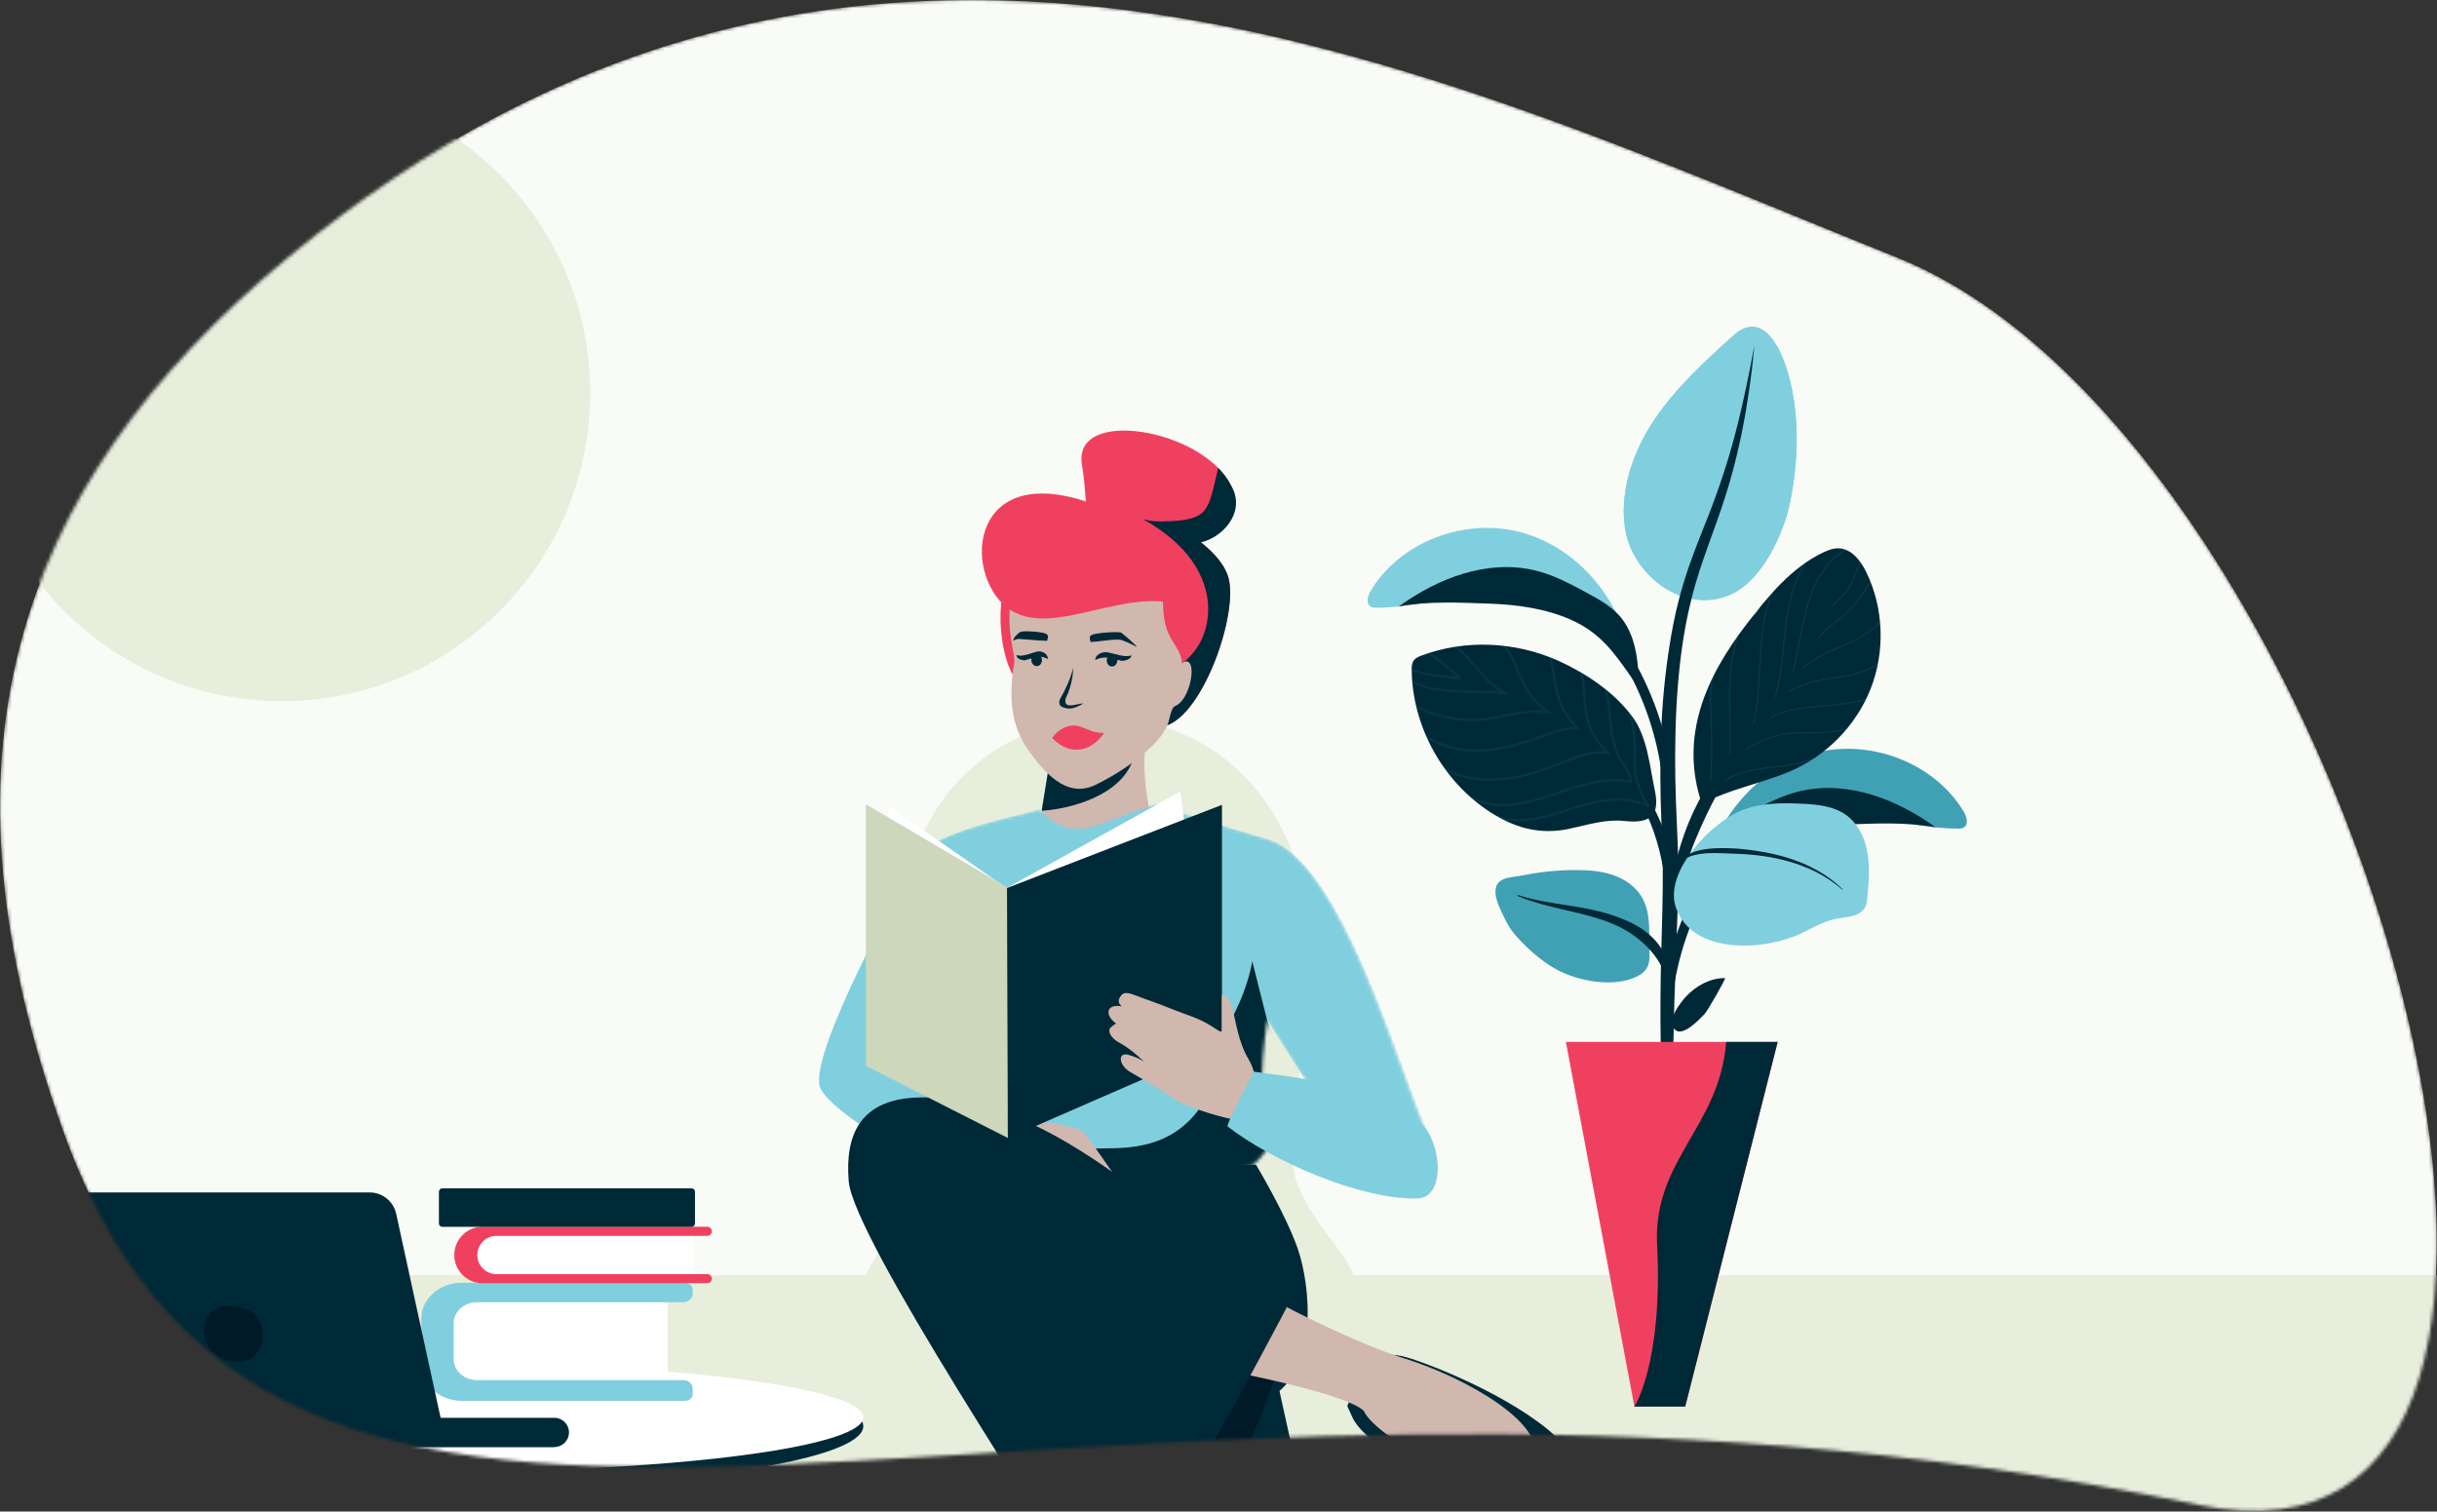 <svg width="732" height="454" viewBox="0 0 732 454" fill="none" xmlns="http://www.w3.org/2000/svg"><rect x="0" y="0" width="732" height="454" fill="#333333" stroke="none"/><g clip-path="url(#clip0)"><mask id="mask0" mask-type="alpha" maskUnits="userSpaceOnUse" x="0" y="0" width="732" height="454"><path d="M569.957 77.402C429.006 20.787 256.78 -64.007 86.438 77.402C0.796 148.498 -20.089 230.353 18.826 339.314C86.438 528.628 314.816 380.431 660.389 452.001C805.222 481.997 707.206 132.531 569.957 77.402Z" fill="#F9FBF6"/></mask><g mask="url(#mask0)"><path d="M569.957 77.402C429.006 20.787 256.78 -64.007 86.438 77.402C0.796 148.498 -20.089 230.353 18.826 339.314C86.438 528.628 314.816 380.431 660.389 452.001C805.222 481.997 707.206 132.531 569.957 77.402Z" fill="#F9FBF6"/><circle cx="84.686" cy="117.991" r="92.59" fill="#E7EEDC"/><rect x="47" y="383" width="722" height="154" fill="#E7EEDC"/><path d="M128.202 440.448V508.458L75.19 611.943C74.671 612.951 75.081 614.177 76.09 614.695C77.1 615.212 78.327 614.804 78.846 613.796L128.229 517.395V588.674C128.229 589.791 129.157 590.717 130.275 590.717C131.394 590.717 132.322 589.791 132.322 588.674V517.395L181.705 613.796C182.06 614.504 182.796 614.913 183.533 614.913C183.86 614.913 184.161 614.831 184.461 614.695C185.47 614.177 185.852 612.951 185.361 611.943L132.267 508.458V440.448H128.202Z" fill="#F04060"/><ellipse cx="129.655" cy="428.369" rx="129.655" ry="19.058" fill="#002937"/><ellipse cx="129.655" cy="425.715" rx="129.655" ry="16.404" fill="white"/><path d="M200.557 390.23V416.742L136.14 415.952L132.729 412.055L134.039 390.993C134.039 390.993 143.943 389.331 144.271 389.331C144.625 389.358 200.557 390.23 200.557 390.23Z" fill="white"/><path d="M205.796 420.747H138.732C132.021 420.747 126.564 415.925 126.564 409.985V396.034C126.564 390.094 132.021 385.271 138.732 385.271H205.687C206.996 385.271 208.06 386.198 208.06 387.37V388.541C208.06 389.958 206.751 391.13 205.141 391.13H143.316C139.415 391.13 136.277 393.936 136.277 397.369V408.295C136.277 411.729 139.442 414.535 143.316 414.535H205.277C206.805 414.535 208.06 415.625 208.06 416.987V418.758C208.06 419.848 207.051 420.747 205.796 420.747Z" fill="#80CFDF"/><path d="M208.442 369.799H142.007V384.022H208.442V369.799Z" fill="white"/><path d="M212.454 385.412H144.929C140.249 385.412 136.455 381.618 136.455 376.938V376.938C136.455 372.258 140.249 368.464 144.929 368.464H212.454C213.218 368.464 213.818 369.063 213.818 369.826C213.818 370.589 213.218 371.189 212.454 371.189H149.12C145.945 371.189 143.371 373.763 143.371 376.938V376.938C143.371 380.113 145.945 382.687 149.12 382.687H212.454C213.218 382.687 213.818 383.286 213.818 384.049C213.818 384.785 213.218 385.412 212.454 385.412Z" fill="#F04060"/><path d="M207.754 356.93H132.841C132.289 356.93 131.841 357.377 131.841 357.93V367.482C131.841 368.035 132.289 368.482 132.841 368.482H207.754C208.306 368.482 208.754 368.035 208.754 367.482V357.93C208.754 357.377 208.306 356.93 207.754 356.93Z" fill="#002937"/><path d="M63.788 425.842H166.521C168.944 425.842 170.908 427.807 170.908 430.232C170.908 432.656 168.944 434.622 166.521 434.622H63.788V425.842Z" fill="#002937"/><path d="M22.531 358.157H111.049C114.874 358.157 118.183 360.824 118.998 364.564L134.257 434.621H29.086L14.581 368.032C13.477 362.956 17.34 358.157 22.531 358.157Z" fill="#002937"/><path d="M14.424 366.943C14.424 366.943 29.786 404.025 43.794 417.73C56.807 430.462 80.009 432.799 113.793 434.621H29.088L14.424 366.943Z" fill="#002937"/><path d="M132.568 425.842L134.257 434.622H166.522C166.522 434.622 162.089 430.928 156.474 430.232C150.858 429.537 137.303 430.952 132.568 425.842Z" fill="#002937"/><path d="M78.84 399.374C79.909 404.056 76.641 409.025 71.841 409.025C67.041 409.025 62.324 406.436 61.456 401.712C60.457 396.264 63.411 392.254 68.211 392.254C73.011 392.254 77.534 393.65 78.84 399.374Z" fill="#001A28"/><path d="M520.501 100.9C512.012 108.594 503.438 116.393 497.038 125.894C490.639 135.399 486.537 146.937 488.058 158.293C489.961 172.524 505.644 184.836 519.827 178.573C529.179 174.444 535.724 160.442 537.66 150.97C540.188 138.577 540.612 124.902 537.212 112.611C535.099 104.997 529.635 92.621 520.501 100.9Z" fill="#80CFDF"/><path d="M521.67 101.376C515.782 106.01 510.467 111.357 505.87 117.269C505.717 117.467 505.753 117.749 505.951 117.902C506.035 117.967 506.132 117.999 506.229 117.999C506.362 117.999 506.499 117.938 506.588 117.826C511.141 111.97 516.403 106.675 522.235 102.086C522.646 101.763 524.747 100.207 525.796 101.3C525.969 101.481 526.255 101.485 526.437 101.312C526.618 101.138 526.622 100.852 526.449 100.671C525.207 99.392 523.166 100.195 521.67 101.376Z" fill="white"/><path d="M503.373 120.805C501.736 121.49 500.393 122.89 499.784 124.555C499.7 124.789 499.817 125.051 500.054 125.136C500.107 125.156 500.159 125.164 500.212 125.164C500.397 125.164 500.571 125.051 500.635 124.866C501.159 123.434 502.317 122.228 503.724 121.64C503.954 121.543 504.063 121.277 503.966 121.047C503.869 120.817 503.603 120.708 503.373 120.805Z" fill="white"/><path d="M520.501 100.9C512.012 108.594 503.438 116.393 497.038 125.894C490.639 135.399 486.537 146.937 488.058 158.293C489.961 172.524 505.644 184.836 519.827 178.573C529.179 174.444 535.724 160.442 537.66 150.97C540.188 138.577 540.612 124.902 537.212 112.611C535.099 104.997 529.635 92.621 520.501 100.9Z" fill="#80CFDF"/><path d="M544.758 226.216C528.034 230.68 515.009 245.875 512.053 262.93C517.638 254.287 526.542 247.847 536.499 245.25C553.884 240.717 570.648 248.73 587.871 248.884C588.581 248.892 589.343 248.884 589.936 248.488C591.38 247.525 590.738 245.282 589.847 243.794C580.947 228.946 561.481 221.752 544.758 226.216Z" fill="#40A1B5"/><path d="M540.902 237.575C535.167 238.866 529.921 241.697 524.755 244.5C521.371 246.334 517.919 248.222 515.33 251.073C511.467 255.327 509.975 261.247 509.572 266.982C509.455 268.643 509.62 269.821 511.145 270.349C516.46 262.776 520.613 256.553 529.538 252.565C537.236 249.121 545.769 247.944 554.197 247.649C563.307 247.331 572.449 246.851 581.414 248.496C569.631 239.995 555.081 234.39 540.902 237.575Z" fill="#002937"/><path d="M499.224 300.203L502.229 300.538C503.685 287.444 508.124 274.608 515.077 263.417L512.508 261.824C505.318 273.394 500.725 286.666 499.224 300.203Z" fill="#002937"/><path d="M552.323 164.689C550.649 164.628 549.032 165.257 547.528 165.983C538.035 170.548 531.119 179.041 524.683 187.381C512.335 203.39 504.382 221.267 511.181 241.431C519.464 237.031 528.542 235.45 537.176 231.889C548.298 227.304 557.456 218.102 561.868 206.915C566.28 195.724 565.852 182.691 560.59 171.875C558.908 168.415 556.162 164.826 552.323 164.689Z" fill="#002937"/><path d="M528.63 182.368C527.904 183.259 527.191 184.155 526.481 185.058C527.368 184.304 528.066 183.38 528.63 182.368Z" fill="#80CFDF"/><path d="M545.156 175.263C542.736 180.292 541.64 185.824 540.579 191.176L537.813 205.113C537.792 205.214 537.857 205.314 537.962 205.335C537.974 205.339 537.986 205.339 537.998 205.339C538.087 205.339 538.163 205.278 538.184 205.185L540.95 191.248C542.007 185.921 543.099 180.409 545.499 175.428C547.717 170.819 550.866 167.266 554.528 165.177C554.379 165.117 554.226 165.06 554.068 165.012C550.455 167.153 547.35 170.698 545.156 175.263Z" fill="#80CFDF" fill-opacity="0.1"/><path d="M522.484 190.312C522.218 190.679 521.952 191.05 521.69 191.421C520.205 195.874 519.439 201.132 519.334 207.516C519.29 210.198 519.347 212.924 519.403 215.565C519.508 220.461 519.613 225.526 519.072 230.466C519.06 230.571 519.137 230.664 519.238 230.676C519.246 230.676 519.25 230.676 519.258 230.676C519.355 230.676 519.435 230.603 519.443 230.506C519.988 225.542 519.883 220.465 519.778 215.553C519.722 212.92 519.665 210.194 519.709 207.52C519.826 200.576 520.722 194.978 522.484 190.312Z" fill="#80CFDF" fill-opacity="0.1"/><path d="M528.702 194.938C528.569 196.85 528.472 198.802 528.38 200.689C528.053 207.327 527.714 214.19 525.637 220.57C525.605 220.671 525.658 220.776 525.758 220.808C525.779 220.816 525.799 220.816 525.815 220.816C525.896 220.816 525.968 220.764 525.996 220.687C528.085 214.259 528.428 207.371 528.755 200.705C528.847 198.818 528.944 196.87 529.077 194.963C529.452 189.619 530.255 183.276 532.763 177.562C532.505 177.84 532.251 178.122 531.997 178.408C529.795 183.905 529.057 189.865 528.702 194.938Z" fill="#80CFDF" fill-opacity="0.1"/><path d="M536.55 185.308C536.147 188.03 535.877 190.825 535.615 193.527C535.042 199.419 534.449 205.512 532.469 211.166C532.433 211.263 532.485 211.371 532.586 211.408C532.606 211.416 532.627 211.42 532.647 211.42C532.723 211.42 532.8 211.371 532.824 211.295C534.816 205.601 535.413 199.483 535.986 193.571C536.248 190.873 536.522 188.083 536.921 185.369C537.934 178.521 539.861 172.98 542.68 168.782C542.406 168.968 542.136 169.153 541.869 169.343C539.289 173.484 537.506 178.816 536.55 185.308Z" fill="#80CFDF" fill-opacity="0.1"/><path d="M515.266 201.854C514.927 202.504 514.6 203.157 514.282 203.814C513.971 205.06 513.753 206.327 513.649 207.605C513.483 209.638 513.588 211.706 513.689 213.707L513.725 214.412C514.1 222.123 514.024 229.942 513.491 237.649C513.483 237.753 513.564 237.842 513.669 237.85C513.673 237.85 513.677 237.85 513.681 237.85C513.778 237.85 513.862 237.774 513.87 237.673C514.399 229.954 514.479 222.123 514.104 214.392L514.068 213.686C513.967 211.698 513.862 209.642 514.028 207.633C514.185 205.669 514.608 203.722 515.266 201.854Z" fill="#80CFDF" fill-opacity="0.1"/><path d="M556.983 172.529C556.173 174.38 555.402 176.126 554.777 177.082C553.971 178.308 552.886 179.344 551.838 180.349L549.624 182.462C549.547 182.534 549.547 182.651 549.62 182.728C549.656 182.768 549.704 182.784 549.757 182.784C549.805 182.784 549.849 182.768 549.886 182.732L552.1 180.619C553.164 179.602 554.265 178.55 555.096 177.288C555.741 176.304 556.516 174.545 557.334 172.682C557.858 171.489 558.411 170.239 558.971 169.085C558.891 168.968 558.81 168.847 558.725 168.734C558.125 169.944 557.54 171.271 556.983 172.529Z" fill="#80CFDF" fill-opacity="0.1"/><path d="M515.89 235.644C515.81 235.708 515.794 235.825 515.858 235.91C515.894 235.958 515.951 235.982 516.007 235.982C516.048 235.982 516.088 235.97 516.124 235.942C521.222 231.982 528.085 231.018 534.114 230.425C536.594 230.183 540.01 229.514 543.575 228.607C543.922 228.393 544.268 228.171 544.611 227.945C540.667 229.002 536.808 229.78 534.078 230.05C527.993 230.647 521.068 231.623 515.89 235.644Z" fill="#80CFDF" fill-opacity="0.1"/><path d="M556.363 192.47C555.012 193.144 553.592 193.749 552.221 194.329C550.886 194.898 549.507 195.483 548.184 196.136C545.164 197.628 542.349 199.507 539.813 201.725C539.736 201.794 539.728 201.915 539.797 201.992C539.833 202.036 539.885 202.056 539.938 202.056C539.982 202.056 540.026 202.04 540.063 202.008C542.575 199.814 545.362 197.951 548.35 196.475C549.664 195.826 551.036 195.241 552.366 194.676C553.742 194.092 555.165 193.487 556.528 192.805C559.492 191.329 562.25 189.434 564.731 187.224C564.718 187.067 564.702 186.905 564.69 186.748C562.186 189.022 559.379 190.962 556.363 192.47Z" fill="#80CFDF" fill-opacity="0.1"/><path d="M554.302 184.232C553.431 185.063 552.447 185.801 551.491 186.514C550.999 186.885 550.487 187.264 549.999 187.656C547.334 189.785 545.067 192.334 543.269 195.233C543.212 195.322 543.24 195.439 543.329 195.491C543.361 195.511 543.394 195.519 543.43 195.519C543.495 195.519 543.555 195.487 543.591 195.431C545.37 192.571 547.608 190.055 550.237 187.95C550.721 187.563 551.229 187.184 551.721 186.813C552.685 186.091 553.677 185.349 554.564 184.498C556.964 182.207 559.811 178.554 561.94 174.961C561.88 174.807 561.815 174.654 561.755 174.501C559.613 178.167 556.689 181.949 554.302 184.232Z" fill="#80CFDF" fill-opacity="0.1"/><path d="M543.2 219.876C540.805 219.876 538.329 219.872 535.925 220.276C530.784 221.139 526.021 223.869 521.815 226.276C521.726 226.329 521.694 226.442 521.746 226.534C521.783 226.595 521.843 226.631 521.912 226.631C521.944 226.631 521.976 226.623 522.005 226.607C526.384 224.099 530.917 221.502 535.99 220.651C538.365 220.251 540.825 220.251 543.204 220.255C544.378 220.255 545.592 220.255 546.781 220.211C549.354 220.11 551.935 219.771 554.468 219.219C554.601 219.062 554.734 218.904 554.863 218.743C552.197 219.356 549.483 219.723 546.765 219.832C545.58 219.88 544.37 219.876 543.2 219.876Z" fill="#80CFDF" fill-opacity="0.1"/><path d="M528.178 217.675C528.097 217.743 528.085 217.86 528.154 217.941C528.19 217.985 528.246 218.009 528.299 218.009C528.343 218.009 528.383 217.993 528.42 217.965C533.578 213.654 540.433 212.775 548.208 212.138C551.979 211.827 556.29 211.472 560.355 210.291C560.431 210.138 560.508 209.98 560.584 209.827C556.455 211.081 552.031 211.448 548.176 211.767C540.336 212.404 533.42 213.295 528.178 217.675Z" fill="#80CFDF" fill-opacity="0.1"/><path d="M550.737 203.456C548.289 203.807 545.756 204.174 543.349 204.908C540.352 205.827 537.55 207.315 534.84 208.759C534.747 208.807 534.711 208.924 534.763 209.013C534.795 209.077 534.864 209.114 534.928 209.114C534.961 209.114 534.989 209.106 535.017 209.094C537.711 207.662 540.498 206.178 543.462 205.271C545.841 204.541 548.357 204.182 550.793 203.831C553.096 203.5 555.475 203.157 557.749 202.508C559.939 201.879 562.032 200.96 563.976 199.794C564.012 199.625 564.049 199.459 564.081 199.29C562.081 200.528 559.915 201.496 557.649 202.145C555.394 202.786 553.027 203.129 550.737 203.456Z" fill="#80CFDF" fill-opacity="0.1"/><path d="M552.237 175.009C552.141 174.972 552.032 175.025 551.995 175.122C550.306 179.723 548.378 184.223 546.209 188.603C544.031 192.974 541.615 197.221 538.958 201.302C533.731 209.536 527.223 216.791 521.089 224.546C518.008 228.405 515.068 232.458 512.455 236.729C509.854 241.004 507.7 245.552 505.991 250.25C505.144 252.602 504.41 254.993 503.748 257.4C503.45 258.614 503.152 259.824 502.881 261.042C502.635 262.264 502.357 263.478 502.184 264.712C501.361 269.619 500.978 274.596 501.18 279.54C501.184 279.629 501.248 279.705 501.337 279.717C501.442 279.737 501.539 279.665 501.559 279.564C502.438 274.717 503.474 269.958 504.781 265.292L505.023 264.417L505.293 263.55L505.809 261.812C506.168 260.659 506.559 259.514 506.942 258.372C507.745 256.098 508.563 253.831 509.515 251.622C513.217 242.742 517.649 234.188 523.497 226.385C526.376 222.457 529.416 218.606 532.356 214.646C535.284 210.678 538.083 206.572 540.567 202.302C543.059 198.031 545.289 193.619 547.265 189.103C548.245 186.841 549.177 184.558 550.028 182.251C550.866 179.937 551.645 177.602 552.354 175.251C552.383 175.146 552.33 175.041 552.237 175.009Z" fill="#002937"/><path d="M506.418 299.316C504.813 301.042 500.239 306.801 503.187 309.345C505.583 311.414 510.527 306.123 512.108 304.437C512.894 303.599 518.568 293.759 518.132 293.759C513.64 293.771 509.43 296.082 506.418 299.316Z" fill="#002937"/><path d="M490.319 215.275C484.807 207.847 476.463 202.278 468.132 198.487C455.275 192.708 440.1 191.938 426.873 196.946C426.042 197.261 425.175 197.628 424.651 198.346C424.062 199.148 424.022 200.217 424.03 201.213C424.216 218.191 433.418 234.813 447.71 243.98C454.529 248.355 461.341 250.408 469.144 249.319C469.93 249.21 470.729 249.069 471.535 248.891C476.939 247.722 482.379 245.976 487.876 246.581C496.175 247.496 498.603 244.617 497.022 237.193C495.497 230.035 494.824 221.348 490.319 215.275Z" fill="#002937"/><path d="M503.039 261.026C501.43 252.658 498.389 244.496 493.719 237.338C491.389 233.765 488.687 230.442 485.67 227.45C482.658 224.454 479.347 221.784 475.847 219.421C472.346 217.054 468.656 215.005 464.882 213.17C462.994 212.251 461.087 211.384 459.18 210.533C457.268 209.674 455.296 208.904 453.324 208.21C449.368 206.827 445.368 205.629 441.367 204.435C439.367 203.839 437.367 203.242 435.379 202.625C433.386 202.004 431.402 201.363 429.455 200.608C431.37 201.435 433.334 202.149 435.302 202.847C437.27 203.54 439.25 204.214 441.226 204.883C445.178 206.226 449.126 207.569 452.997 209.089C454.933 209.855 456.82 210.678 458.688 211.593C460.563 212.505 462.426 213.424 464.261 214.396C467.93 216.332 471.487 218.465 474.826 220.885C478.169 223.3 481.295 225.998 484.106 228.982C486.924 231.963 489.409 235.233 491.526 238.721C495.764 245.71 498.405 253.57 499.688 261.627C499.692 261.643 499.696 261.667 499.696 261.679C499.873 262.603 500.765 263.204 501.684 263.026C502.607 262.849 503.208 261.958 503.031 261.038L503.039 261.026Z" fill="#002937"/><path d="M493.179 269.486C491.292 266.26 488.001 264.018 484.465 262.808C480.928 261.594 477.137 261.324 473.399 261.324C468.04 261.32 462.68 261.853 457.426 262.905C453.538 263.683 448.719 263.288 449.223 268.555C449.4 270.394 450.187 272.108 450.965 273.781C452.038 276.096 453.131 278.443 454.776 280.395C458.107 284.355 462.805 288.597 467.354 291.094C473.947 294.719 484.856 296.8 491.853 293.203C495.954 291.094 495.502 288.206 495.426 284.089C495.329 279.177 495.756 273.898 493.179 269.486Z" fill="#40A1B5"/><path d="M500.163 286.855C499.57 285.677 498.852 284.568 498.058 283.512C497.247 282.467 496.332 281.512 495.344 280.633C494.335 279.77 493.267 279.015 492.158 278.338C491.037 277.681 489.879 277.096 488.71 276.568C487.532 276.051 486.343 275.588 485.145 275.16C482.745 274.321 480.302 273.688 477.854 273.16C475.402 272.652 472.946 272.253 470.502 271.861C465.611 271.115 460.743 270.341 456.033 268.857C455.96 268.833 455.876 268.869 455.847 268.942C455.815 269.018 455.852 269.107 455.928 269.139C457.073 269.619 458.239 270.055 459.416 270.462C460.598 270.853 461.792 271.208 462.989 271.543C465.389 272.204 467.808 272.777 470.216 273.341C472.627 273.898 475.027 274.454 477.382 275.108C479.741 275.753 482.06 276.495 484.286 277.414C485.395 277.882 486.48 278.39 487.528 278.963C488.569 279.54 489.573 280.169 490.533 280.846C491.488 281.528 492.412 282.25 493.275 283C494.134 283.766 494.952 284.581 495.727 285.435C498.792 288.883 500.989 293.21 501.151 298.183C501.155 298.247 501.195 298.304 501.256 298.324C501.336 298.348 501.421 298.304 501.449 298.223C501.832 297.013 502.01 295.727 502.038 294.428C502.026 293.13 501.86 291.823 501.546 290.545C501.223 289.271 500.743 288.041 500.163 286.855Z" fill="#002937"/><path d="M530.84 109.993C530.186 110.743 529.392 111.437 528.626 112.106C527.013 113.514 525.351 114.973 524.783 117.078C524.722 113.695 524.396 110.832 523.775 108.134C523.662 107.638 523.533 107.142 523.408 106.65C523.222 105.928 523.032 105.182 522.887 104.444C522.557 102.795 522.424 101.121 522.395 99.439C522.149 99.593 521.903 99.766 521.653 99.952C521.702 101.504 521.843 103.057 522.149 104.593C522.303 105.351 522.492 106.11 522.682 106.839C522.807 107.327 522.932 107.815 523.045 108.307C523.908 112.05 524.194 116.131 523.972 121.543L524.726 121.575C524.791 120.006 524.811 118.55 524.791 117.179L525.496 117.357C525.98 115.433 527.513 114.098 529.13 112.683C529.916 111.997 530.727 111.283 531.416 110.497C532.933 108.763 533.763 106.735 534.199 104.771C534.013 104.42 533.824 104.077 533.626 103.742C533.271 105.855 532.481 108.118 530.84 109.993Z" fill="#80CFDF"/><path d="M523 169.903C520.709 170.383 518.342 170.883 516.096 171.702C512.39 173.057 509.023 175.303 506.341 178.198C505.76 175.589 504.571 173.101 502.881 171.061C501.417 169.29 499.602 167.847 497.844 166.447C496.344 165.249 494.791 164.015 493.485 162.592C490.577 159.43 488.908 155.402 487.803 151.312C487.758 152.127 487.734 152.938 487.742 153.752C488.859 157.148 490.46 160.414 492.928 163.104C494.275 164.568 495.848 165.822 497.372 167.036C499.098 168.411 500.881 169.835 502.296 171.54C504.107 173.726 505.317 176.452 505.776 179.275C506.039 179.356 506.305 179.436 506.571 179.509C506.518 179.13 506.454 178.755 506.377 178.38L506.821 178.787C509.434 175.944 512.729 173.738 516.354 172.412C518.548 171.609 520.891 171.117 523.153 170.641C524.637 170.331 526.17 170.008 527.658 169.601C528.597 169.343 529.472 169.052 530.303 168.734C530.541 168.371 530.771 168.008 531.001 167.637C529.928 168.109 528.747 168.52 527.46 168.875C525.992 169.274 524.472 169.593 523 169.903Z" fill="#80CFDF"/><path d="M503.493 147.529C501.36 145.36 499.154 143.113 497.69 140.448C495.751 136.911 495.206 132.818 495.166 128.846C494.92 129.261 494.678 129.676 494.44 130.1C494.581 133.774 495.218 137.512 497.029 140.815C498.545 143.577 500.787 145.856 502.953 148.065C505.094 150.247 507.312 152.501 508.776 155.187C510.534 158.409 511.159 162.176 510.538 165.793L511.284 165.922C511.934 162.14 511.28 158.196 509.442 154.824C507.929 152.042 505.675 149.747 503.493 147.529Z" fill="#80CFDF"/><path d="M523.645 160.881C522.141 161.256 520.584 161.647 519.084 162.139C515.725 163.24 511.349 165.422 509.571 169.555L510.265 169.854C511.93 165.978 516.108 163.91 519.318 162.857C520.794 162.373 522.339 161.986 523.831 161.611C526.21 161.014 528.67 160.397 530.952 159.365C532.924 158.474 534.759 157.256 536.38 155.796C536.538 155.304 536.683 154.816 536.824 154.332C535.05 156.147 532.94 157.643 530.646 158.679C528.42 159.683 525.992 160.292 523.645 160.881Z" fill="#80CFDF"/><path d="M499.909 158.035C498.074 156.236 496.179 154.377 494.63 152.3C492.078 148.877 490.444 144.723 489.876 140.448C489.694 141.017 489.525 141.589 489.364 142.162C490.102 145.969 491.682 149.611 494.025 152.752C495.61 154.877 497.53 156.756 499.381 158.575C500.687 159.854 502.038 161.18 503.252 162.572C505.708 165.386 508.531 169.722 508.031 174.416L508.781 174.496C509.313 169.532 506.377 165.003 503.821 162.076C502.583 160.66 501.224 159.325 499.909 158.035Z" fill="#80CFDF"/><path d="M527.928 148.751C526.637 149.021 525.307 149.295 524.024 149.711C519.822 151.065 516.076 153.993 513.741 157.74L514.382 158.139C516.624 154.542 520.221 151.731 524.254 150.428C525.5 150.025 526.811 149.755 528.081 149.489C529.142 149.267 530.239 149.041 531.307 148.735C533.957 147.98 536.461 146.738 538.675 145.101C538.727 144.742 538.776 144.383 538.824 144.024C536.542 145.839 533.908 147.206 531.102 148.009C530.061 148.307 528.976 148.533 527.928 148.751Z" fill="#80CFDF"/><path d="M534.679 114.913C534.066 115.195 533.424 115.462 532.803 115.724C530.674 116.615 528.476 117.538 526.783 119.18C525.363 120.559 524.44 122.305 523.548 123.991L524.218 124.346C525.085 122.708 525.976 121.019 527.311 119.72C528.9 118.176 531.033 117.284 533.098 116.417C533.723 116.155 534.368 115.885 534.993 115.599C535.977 115.147 536.848 114.659 537.606 114.139C537.542 113.877 537.473 113.619 537.405 113.356C536.63 113.913 535.723 114.433 534.679 114.913Z" fill="#80CFDF"/><path d="M508.673 135.879C506.68 132.883 504.62 129.79 503.43 126.37C502.684 124.224 502.24 121.885 502.083 119.216C501.849 119.498 501.615 119.784 501.385 120.067C501.583 122.474 502.023 124.624 502.716 126.616C503.938 130.124 506.027 133.262 508.043 136.294C509.019 137.758 510.024 139.274 510.919 140.807C513.274 144.844 515.621 150.764 513.435 156.038L514.133 156.329C516.435 150.768 514.012 144.614 511.572 140.428C510.669 138.875 509.653 137.351 508.673 135.879Z" fill="#80CFDF"/><path d="M532.929 135.537C531.796 135.75 530.626 135.976 529.497 136.303C525.073 137.581 521.149 140.581 518.697 144.481C518.822 139.69 518.677 134.54 516.604 129.959C515.887 128.374 514.947 126.886 514.04 125.447C513.475 124.556 512.894 123.632 512.374 122.7C510.495 119.333 509.321 115.623 508.878 111.82C508.652 112.046 508.426 112.272 508.204 112.498C508.704 116.192 509.886 119.789 511.713 123.067C512.241 124.019 512.83 124.951 513.398 125.85C514.294 127.265 515.217 128.733 515.915 130.27C518.125 135.157 518.076 140.791 517.899 145.892C517.867 145.957 517.83 146.017 517.802 146.078L517.891 146.122C517.879 146.409 517.871 146.691 517.859 146.973L518.613 147.001C518.625 146.699 518.637 146.397 518.645 146.09C520.903 141.759 525.009 138.384 529.703 137.029C530.795 136.714 531.949 136.492 533.066 136.279C534.961 135.916 536.921 135.545 538.708 134.682C539.018 134.532 539.325 134.367 539.619 134.186C539.627 133.883 539.631 133.577 539.639 133.274C539.236 133.544 538.816 133.79 538.381 134C536.687 134.819 534.776 135.186 532.929 135.537Z" fill="#80CFDF"/><path d="M534.84 122.402C533.925 122.87 532.973 123.313 532.054 123.745C530.251 124.584 528.388 125.455 526.682 126.564C525.396 127.403 523.9 128.596 522.722 130.161C522.597 126.217 521.238 122.414 519.911 118.724C519.173 116.672 518.411 114.546 517.875 112.429C517.193 109.743 516.863 106.969 516.875 104.19C516.625 104.42 516.375 104.646 516.129 104.876C516.169 107.485 516.508 110.09 517.145 112.611C517.689 114.764 518.46 116.905 519.202 118.974C520.633 122.963 522.105 127.08 521.964 131.302C521.573 131.988 521.246 132.73 521.028 133.532L520.924 133.355C520.738 133.464 520.653 133.673 520.71 133.879C520.774 134.113 521.012 134.29 521.254 134.29H521.262C521.472 134.286 521.649 134.145 521.702 133.936C521.908 133.105 522.238 132.335 522.645 131.633L522.71 131.637C522.71 131.601 522.71 131.56 522.714 131.524C523.871 129.592 525.626 128.149 527.094 127.193C528.755 126.112 530.594 125.253 532.372 124.422C533.3 123.991 534.256 123.543 535.183 123.067C536.28 122.507 537.611 121.757 538.897 120.781C538.857 120.495 538.813 120.208 538.768 119.922C537.691 120.789 536.397 121.604 534.84 122.402ZM521.311 134.012L521.073 133.609C521.125 133.569 521.186 133.544 521.254 133.54C521.351 133.54 521.411 133.581 521.44 133.677C521.472 133.802 521.42 133.948 521.311 134.012Z" fill="#80CFDF"/><path d="M513.101 154.974C511.5 159.108 509.802 163.233 508.261 167.452C506.713 171.666 505.334 175.977 504.221 180.352C503.091 184.724 502.228 189.16 501.527 193.604C500.809 198.044 500.24 202.504 499.817 206.976C499.389 211.448 499.099 215.929 498.914 220.413C498.752 224.897 498.696 229.382 498.724 233.862C498.76 238.342 498.853 242.818 499.051 247.287C499.151 249.533 499.248 251.727 499.325 253.933L499.41 257.239L499.454 260.55C499.474 264.966 499.422 269.386 499.313 273.822L498.962 287.166C498.736 296.078 498.676 305.015 498.841 313.939H502.616C502.793 305.055 503.039 296.187 503.394 287.303C503.575 282.859 503.745 278.411 503.886 273.947C504.023 269.483 504.128 265.002 504.083 260.514L504.035 257.147L503.942 253.779C503.862 251.537 503.761 249.283 503.656 247.081C503.462 242.653 503.285 238.229 503.212 233.805C503.136 229.382 503.14 224.962 503.253 220.546C503.341 216.13 503.539 211.718 503.87 207.319C504.535 198.523 505.668 189.748 507.737 181.223C508.745 176.953 510.016 172.751 511.431 168.569C512.859 164.395 514.415 160.229 515.911 156.015C517.391 151.797 518.799 147.534 519.996 143.215C521.218 138.9 522.235 134.537 523.142 130.161C524.049 125.782 524.771 121.374 525.432 116.962C526.062 112.547 526.578 108.115 527.005 103.679C525.348 112.434 523.59 121.16 521.347 129.742C519.121 138.336 516.351 146.732 513.101 154.974Z" fill="#002937"/><path d="M533.953 312.952H470.346L490.925 422.479H506.18L533.953 312.952Z" fill="#F04060"/><path d="M506.18 422.479L533.953 312.952C533.953 312.952 524.03 312.952 518.489 312.952C516.464 338.715 496.425 348.321 497.742 374.021C499.546 409.22 490.924 422.479 490.924 422.479H506.18Z" fill="#002937"/><path d="M456.812 159.866C440.089 155.402 420.623 162.596 411.727 177.445C410.835 178.933 410.194 181.179 411.638 182.139C412.231 182.534 412.989 182.542 413.703 182.534C430.926 182.381 447.69 174.364 465.075 178.901C475.032 181.498 483.936 187.938 489.521 196.58C486.561 179.53 473.536 164.335 456.812 159.866Z" fill="#80CFDF"/><path d="M486.239 184.727C483.65 181.88 480.198 179.989 476.815 178.154C471.649 175.351 466.402 172.516 460.668 171.23C446.489 168.044 431.939 173.649 420.151 182.15C429.116 180.509 438.258 180.985 447.368 181.303C455.796 181.598 464.329 182.775 472.028 186.219C480.952 190.212 485.106 196.43 490.421 204.003C491.941 203.475 492.107 202.298 491.994 200.636C491.598 194.902 490.106 188.982 486.239 184.727Z" fill="#002937"/><path d="M486.501 197.068C493.449 208.258 497.893 221.094 499.349 234.188L502.353 233.854C500.849 220.316 496.256 207.044 489.07 195.475L486.501 197.068Z" fill="#002937"/><path d="M554.436 244.73C550.722 242.1 545.939 241.629 541.39 241.403C535.163 241.096 528.731 241.125 522.961 243.48C514.044 247.117 499.648 261.853 503.398 272.6C508.411 286.956 530.026 285.488 540.733 280.471C544.253 278.822 547.637 276.709 551.452 275.979C554.653 275.366 558.646 275.398 560.202 272.531C560.739 271.539 560.844 270.382 560.94 269.257C561.311 264.833 561.678 260.352 560.9 255.981C560.122 251.614 558.057 247.295 554.436 244.73Z" fill="#80CFDF"/><path d="M552.261 265.99L551.652 265.434L551.007 264.922L549.708 263.897L548.345 262.966L547.66 262.498L546.95 262.075L545.522 261.232L544.051 260.474L543.313 260.098L542.554 259.76L541.034 259.094L539.481 258.51L538.703 258.219L537.913 257.965L536.332 257.457L534.731 257.022L533.928 256.804L533.122 256.618L531.505 256.247L529.876 255.941C525.528 255.138 521.105 254.67 516.685 254.739C514.475 254.775 512.217 254.916 510.027 255.509C508.934 255.804 507.865 256.219 506.885 256.792C505.909 257.368 505.026 258.106 504.361 258.998C504.341 259.026 504.341 259.066 504.365 259.094C504.393 259.127 504.442 259.127 504.474 259.102C506.115 257.643 508.172 256.901 510.257 256.55C511.305 256.38 512.37 256.28 513.442 256.247C514.515 256.207 515.592 256.211 516.677 256.251C517.765 256.288 518.85 256.304 519.935 256.36C521.02 256.392 522.105 256.449 523.189 256.505C523.734 256.521 524.274 256.566 524.815 256.61C525.355 256.655 525.899 256.687 526.44 256.739C527.517 256.872 528.601 256.957 529.674 257.138L531.287 257.384L532.888 257.691L533.691 257.844L534.485 258.03L536.07 258.405L537.639 258.848L538.421 259.07L539.191 259.328L540.736 259.852L542.252 260.453L543.01 260.752L543.752 261.091L545.236 261.772L546.676 262.542L547.398 262.929L548.091 263.361L549.483 264.224L550.809 265.18L551.475 265.656L552.108 266.176L553.374 267.22L553.378 267.224C553.41 267.248 553.455 267.248 553.483 267.216C553.511 267.184 553.507 267.14 553.479 267.111L552.261 265.99Z" fill="#002937"/><path d="M486.992 227.8C484.734 223.893 484.282 219.199 483.847 214.658C483.794 214.121 483.746 213.589 483.689 213.057C483.504 211.25 483.25 209.359 482.834 207.508C482.516 207.246 482.193 206.984 481.871 206.729C482.423 208.847 482.729 211.044 482.939 213.137C482.992 213.666 483.044 214.198 483.096 214.73C483.54 219.348 484 224.126 486.339 228.179C486.645 228.708 486.988 229.236 487.319 229.748C488.315 231.285 489.262 232.74 489.416 234.386C482.096 232.954 474.733 235.462 467.607 237.886L466.558 238.245C458.84 240.862 450.722 242.891 443.657 240.019C442.628 239.604 441.648 239.088 440.697 238.515C441.459 239.225 442.241 239.914 443.048 240.576C443.157 240.624 443.266 240.673 443.374 240.717C445.915 241.749 448.577 242.173 451.299 242.173C456.384 242.173 461.683 240.693 466.8 238.959L467.853 238.6C475.039 236.152 482.467 233.623 489.738 235.22C489.851 235.245 489.968 235.216 490.057 235.148C490.146 235.075 490.198 234.966 490.198 234.853C490.198 232.789 489.061 231.034 487.956 229.337C487.625 228.833 487.29 228.312 486.992 227.8Z" fill="#40A1B5" fill-opacity="0.1"/><path d="M429.602 196.008C429.296 196.105 428.989 196.205 428.687 196.306C428.719 196.326 428.752 196.351 428.788 196.371C431.873 198.379 434.776 200.686 437.43 203.238C432.942 202.803 428.352 202.287 424.029 200.863C424.029 200.98 424.029 201.097 424.029 201.214C424.029 201.363 424.037 201.512 424.041 201.662C428.711 203.158 433.643 203.634 438.422 204.093C438.434 204.093 438.446 204.093 438.458 204.093C438.603 204.093 438.737 204.009 438.801 203.876C438.87 203.73 438.837 203.561 438.724 203.448C435.946 200.674 432.877 198.173 429.602 196.008Z" fill="#40A1B5" fill-opacity="0.1"/><path d="M492.081 234.422C491.335 231.769 491.351 228.922 491.367 226.167C491.375 225.022 491.383 223.841 491.335 222.679C491.234 220.151 490.863 217.638 490.25 215.191C489.863 214.67 489.459 214.162 489.044 213.662C489.935 216.594 490.455 219.639 490.58 222.707C490.625 223.849 490.621 225.022 490.613 226.159C490.597 228.966 490.576 231.866 491.355 234.624C492.052 237.108 492.932 239.217 494.145 241.31C489.802 239.443 484.354 239.282 477.918 240.83C475.506 241.411 473.103 242.169 470.78 242.903C467.622 243.899 464.356 244.932 461.053 245.516C458.295 246.004 453.794 246.408 449.516 245.077C450.367 245.569 451.221 246.028 452.076 246.444C453.387 246.654 454.681 246.734 455.903 246.734C457.94 246.734 459.779 246.508 461.182 246.258C464.533 245.666 467.82 244.625 471.002 243.625C473.313 242.895 475.7 242.141 478.087 241.568C484.923 239.923 490.597 240.246 494.944 242.532C495.097 242.613 495.283 242.58 495.395 242.455C495.512 242.33 495.529 242.141 495.436 241.996C493.92 239.596 492.879 237.261 492.081 234.422Z" fill="#40A1B5" fill-opacity="0.1"/><path d="M452.478 207.848C448.804 206.352 446.267 203.324 443.577 200.122C441.811 198.017 439.992 195.855 437.815 194.157C437.46 194.206 437.109 194.258 436.754 194.319C439.129 196.016 441.097 198.347 442.997 200.61C445.19 203.223 447.445 205.908 450.364 207.638C447.913 207.457 445.441 207.421 443.033 207.388C440.815 207.356 438.52 207.328 436.274 207.179C431.342 206.852 427.41 205.969 424.172 204.437C424.192 204.723 424.225 205.005 424.253 205.287C427.515 206.743 431.467 207.618 436.226 207.929C438.492 208.078 440.795 208.11 443.025 208.139C446.074 208.179 449.227 208.223 452.296 208.57C452.312 208.57 452.324 208.574 452.34 208.574C452.51 208.574 452.663 208.457 452.707 208.288C452.748 208.11 452.651 207.921 452.478 207.848Z" fill="#40A1B5" fill-opacity="0.1"/><path d="M477.938 218.316C476.788 215.404 476.53 212.178 476.28 209.061C476.179 207.815 476.079 206.529 475.921 205.274C475.804 204.331 475.623 203.31 475.369 202.274C475.058 202.089 474.752 201.903 474.441 201.726C474.792 202.98 475.026 204.23 475.171 205.367C475.329 206.605 475.429 207.884 475.53 209.122C475.784 212.295 476.046 215.574 477.236 218.594C478.188 221.006 479.76 223.337 482.027 225.692C477.526 225.228 473.123 227.031 468.852 228.777C468.376 228.97 467.9 229.168 467.428 229.358C460.48 232.156 454.387 233.6 448.789 233.777C443.309 233.951 438.119 232.85 433.812 230.648C434.118 231.079 434.433 231.507 434.756 231.93C438.595 233.64 443.015 234.548 447.672 234.548C448.051 234.548 448.43 234.544 448.814 234.531C454.5 234.354 460.678 232.89 467.711 230.059C468.183 229.87 468.658 229.672 469.138 229.479C473.667 227.623 478.349 225.708 483.023 226.603C483.188 226.635 483.354 226.555 483.43 226.406C483.507 226.256 483.479 226.075 483.358 225.962C480.732 223.405 478.958 220.905 477.938 218.316Z" fill="#40A1B5" fill-opacity="0.1"/><path d="M468.123 208.242C467.687 206.637 467.425 204.955 467.171 203.33C466.965 202.015 466.756 200.66 466.449 199.338C466.308 198.721 466.147 198.136 465.965 197.575C465.663 197.454 465.356 197.338 465.054 197.225C465.304 197.934 465.526 198.697 465.711 199.511C466.01 200.806 466.219 202.153 466.421 203.451C466.679 205.096 466.945 206.802 467.393 208.444C468.409 212.17 470.341 215.577 473.01 218.356C470.071 218.32 467.211 219.352 464.441 220.352L464.324 220.396C455.557 223.57 445.403 226.732 435.809 224.098C433.107 223.356 430.566 222.163 428.3 220.88C428.465 221.263 428.639 221.647 428.816 222.03C430.897 223.147 433.188 224.163 435.611 224.828C438.188 225.538 440.801 225.837 443.411 225.837C450.73 225.837 458.041 223.473 464.582 221.106L464.699 221.062C467.703 219.973 470.813 218.848 473.942 219.162C474.099 219.179 474.257 219.09 474.321 218.945C474.39 218.799 474.357 218.626 474.24 218.513C471.305 215.71 469.187 212.158 468.123 208.242Z" fill="#40A1B5" fill-opacity="0.1"/><path d="M465.809 213.92C462.97 212.089 460.554 209.589 458.824 206.685C457.8 204.963 456.998 203.072 456.223 201.241C455.598 199.761 454.949 198.233 454.179 196.781C453.723 195.918 453.154 194.991 452.477 194.083C452.122 194.039 451.771 193.994 451.416 193.954C452.275 195.003 452.973 196.12 453.513 197.136C454.267 198.555 454.909 200.072 455.53 201.536C456.316 203.387 457.127 205.302 458.179 207.068C459.659 209.557 461.627 211.754 463.926 213.517C460.002 212.956 455.997 213.779 452.106 214.577C450.291 214.948 448.412 215.335 446.581 215.573C439.334 216.509 431.765 215.093 425.289 211.69C425.361 212.017 425.438 212.339 425.518 212.666C430.648 215.243 436.407 216.614 442.145 216.614C443.661 216.614 445.178 216.517 446.678 216.323C448.541 216.085 450.428 215.694 452.259 215.319C456.655 214.416 461.204 213.484 465.515 214.605C465.696 214.654 465.882 214.561 465.954 214.392C466.027 214.222 465.966 214.021 465.809 213.92Z" fill="#40A1B5" fill-opacity="0.1"/><path d="M420.99 407.281C417.185 406.502 414.548 407.19 413.705 407.632C398.974 412.72 403.048 418.593 406.176 425.592C409.693 433.462 426.629 442.005 441.82 448.639C453.753 453.851 468.178 450.37 472.175 445.307C475.944 443.905 470.842 434.116 464.777 429.22C449.895 417.205 425.746 408.255 420.99 407.281Z" fill="#002937"/><path d="M402.663 514.319C402.663 514.294 402.663 514.294 402.663 514.319L387.307 427.675C387.108 426.581 386.062 425.885 384.992 426.059C383.897 426.258 383.175 427.277 383.374 428.371L397.635 508.876L377.327 488.793L371.876 428.918C371.777 427.824 370.781 427.004 369.711 427.103C368.616 427.203 367.795 428.172 367.894 429.266L372.946 484.891C372.797 484.841 372.623 484.791 372.449 484.791H292.608C292.434 484.791 292.284 484.841 292.135 484.891L297.187 429.266C297.287 428.172 296.466 427.203 295.37 427.103C294.275 427.004 293.305 427.824 293.205 428.918L287.755 488.793L267.446 508.876L281.707 428.371C281.906 427.277 281.184 426.258 280.089 426.059C278.994 425.86 277.974 426.581 277.775 427.675L247.934 596.091C247.735 597.185 248.457 598.204 249.552 598.403C249.676 598.427 249.776 598.427 249.9 598.427C250.846 598.427 251.692 597.756 251.866 596.787L266.052 516.705H285.216L283.126 539.596C283.026 540.69 283.847 541.659 284.942 541.759C284.992 541.759 285.067 541.759 285.117 541.759C286.137 541.759 287.008 540.988 287.108 539.944L289.223 516.705H375.809L377.924 539.944C378.024 540.988 378.895 541.759 379.915 541.759C379.965 541.759 380.04 541.759 380.089 541.759C381.184 541.659 382.006 540.69 381.906 539.596L379.816 516.705H398.979L413.165 596.787C413.34 597.756 414.186 598.427 415.132 598.427C415.256 598.427 415.356 598.427 415.48 598.403C416.575 598.204 417.297 597.185 417.098 596.091L402.663 514.319ZM269.263 512.703L287.232 494.932L285.614 512.703H269.263ZM289.621 512.703L291.637 490.582L293.454 488.768H371.652L373.469 490.582L375.485 512.703H289.621ZM379.492 512.703L377.874 494.932L395.843 512.703H379.492Z" fill="#F04060"/><path d="M390.02 356.366C381.334 336.656 406.919 284.356 382.632 244.6C351.506 193.649 271.578 213.335 271.578 278.182C271.578 343.028 285.366 336.656 276.68 356.366C267.994 376.076 257.715 375.827 257.715 397.973C257.715 416.216 263.763 429.066 271.578 437.716C293.391 461.856 373.369 461.886 395.172 437.716C402.986 429.066 409.034 416.216 409.034 397.973C408.984 375.803 398.706 376.076 390.02 356.366Z" fill="#E7EEDC"/><path d="M270.73 266.505C270.73 266.505 243.979 314.587 246.122 325.939C247.646 334.006 285.155 354.433 294.214 357.167C297.694 358.227 295.686 341.421 296.373 335.581L270.73 319.407L285.67 305.387L270.73 266.505Z" fill="#80CFDF"/><path d="M360.529 162.737C368.134 159.235 373.723 153.728 369.742 145.765C361.246 128.774 322.084 122.144 324.985 139.549C325.618 143.349 325.837 146.437 326.02 149.026C326.076 149.815 326.128 150.557 326.188 151.26C316.872 152.214 309.108 157.12 303.259 170.808C297.593 184.069 301.853 201.752 305.771 204.515C309.007 207.777 337.415 220.187 349.169 218.228C360.923 216.269 372.124 184.423 368.959 173.422C367.888 169.698 364.72 166.009 360.529 162.737Z" fill="#F04060"/><path d="M368.96 173.423C372.016 184.049 361.668 214.127 350.366 217.926C349.968 218.06 349.569 218.162 349.169 218.228C351.444 213.133 352.026 206.585 354.612 198.975C363.673 194.902 371.358 171.418 343.231 155.888C345.203 156.566 348.542 156.753 350.628 156.566C350.724 156.613 350.743 156.636 350.763 156.661L350.895 156.753C359.437 161.007 367.159 167.163 368.96 173.423Z" fill="#002937"/><path d="M369.742 145.765C377.396 158.512 353.967 171.46 350.064 156.608C363.317 156.136 362.795 153.582 365.904 140.534C367.492 142.139 368.804 143.889 369.742 145.765Z" fill="#002937"/><path d="M344.895 219.847C342.52 227.467 344.318 239.35 345.513 244.339C331.956 254.433 317.269 253.08 311.62 251.143L316.197 223.682C326.753 219.228 347.27 212.227 344.895 219.847Z" fill="#D0B8AF"/><path d="M312.888 243.512L314.904 231.064C317.43 230.779 326.167 229.701 340.641 227.125C337.458 239.173 320.813 243.07 312.888 243.512Z" fill="#002937"/><path d="M303.522 180.629C302.324 189.894 304.818 195.507 304.694 199.011C302.001 213.859 305.886 221.306 309.57 226.302C315.291 234.061 321.472 239.41 329.087 235.718C339.542 230.649 349.739 222.35 351.058 216.584C352.377 210.817 352.656 212.837 354.468 211.066C358.461 207.162 359.646 195.416 354.492 199.533C354.492 199.533 360.187 196.476 354.492 183.379C348.798 170.282 305.51 165.255 303.522 180.629Z" fill="#D0B8AF"/><path fill-rule="evenodd" clip-rule="evenodd" d="M318.752 209.313C319.889 207.486 321.605 203.686 322.348 200.631C322.348 201.957 322.086 205.561 320.206 209.547C320 209.985 319.981 210.289 320.016 210.771C320.17 212.891 323.702 211.281 325.433 211.281C323.275 212.523 321.34 213.466 318.942 212.267C318.633 212.113 318.389 211.862 318.258 211.53C318.135 211.221 318.14 210.913 318.18 210.667C318.257 210.192 318.503 209.713 318.752 209.313Z" fill="#002937"/><path d="M322.358 217.908C319.197 217.937 316.83 220.424 316.042 221.664C321.879 227.699 328.391 225.156 331.611 220.136C327.049 220.136 325.518 217.878 322.358 217.908Z" fill="#F04060"/><path d="M314.098 190.305C315.333 190.861 314.53 192.035 314.53 192.467C312.108 192.467 306.97 191.911 306.009 191.911C305.047 191.911 304.365 192.467 304.365 192.467C304.365 191.342 305.808 190.317 306.352 189.872C307.032 189.316 312.862 189.749 314.098 190.305Z" fill="#002937"/><path d="M328.014 190.65C326.779 191.206 327.582 192.38 327.582 192.812C330.004 192.812 335.212 191.7 336.911 192.256C338.611 192.812 341.531 194.333 341.531 194.333C341.12 193.613 337.455 190.539 336.911 190.094C336.232 189.538 329.25 190.094 328.014 190.65Z" fill="#002937"/><ellipse cx="334.027" cy="198.341" rx="1.594" ry="1.843" transform="rotate(4.329 334.027 198.341)" fill="#002937"/><path d="M332.814 195.943C330.796 195.591 328.954 196.819 328.954 198.21C332.056 196.819 333.239 197.736 336.98 198.496C338.801 198.366 339.841 197.645 339.815 196.819C337.904 197.609 334.657 196.265 332.814 195.943Z" fill="#002937"/><ellipse rx="1.594" ry="1.843" transform="matrix(-0.997 0.075 0.075 0.997 311.376 198.237)" fill="#002937"/><path d="M311.437 195.723C313.2 195.338 314.784 196.532 314.761 197.919C312.083 196.584 311.037 197.518 307.766 198.34C306.184 198.241 305.29 197.539 305.326 196.715C306.977 197.471 309.827 196.075 311.437 195.723Z" fill="#002937"/><path d="M349.325 180.689C349.325 192.892 354.353 192.796 355.108 199.244C369.223 188.788 354.795 164.396 338.812 156.071C296.238 133.892 288.695 164.327 299.083 178.898C309.96 194.157 331.377 178.946 349.325 180.689Z" fill="#F04060"/><path d="M377.277 349.854C377.277 349.854 386.137 364.544 389.795 375.032C393.479 385.521 396.615 411.768 380.86 420.144C365.106 428.545 325.186 424.866 316.774 424.344C308.362 423.822 291.288 416.465 285.266 395.488C279.218 374.51 290.517 361.387 290.517 361.387L310.477 349.854H377.277Z" fill="#002937"/><path d="M329.393 387.708C329.393 387.708 332.553 390.243 334.121 409.655C337.732 454.354 325.609 516.597 329.392 561.465C329.392 561.465 360.52 582.201 408.304 561.465C406.872 511.132 393.891 462.761 382.566 409.655C383.089 398.097 329.393 387.708 329.393 387.708Z" fill="#002937"/><path d="M374.098 402.745L383.334 412.597C383.334 412.597 373.009 444.446 360.02 460.86C350.487 472.906 330.995 487.411 330.995 487.411L374.098 402.745Z" fill="#001A28"/><path d="M372.747 412.544C372.747 412.544 404.616 418.755 409.64 423.773C413.637 432.692 453.116 454.113 460.462 438.71C465.498 428.151 440.556 413.852 421.957 408.055C407.979 403.698 386.833 392.92 384.321 391.427C381.809 389.935 372.747 412.544 372.747 412.544Z" fill="#D0B8AF"/><mask id="mask1" mask-type="alpha" maskUnits="userSpaceOnUse" x="273" y="241" width="157" height="123"><path d="M312.045 243.078C308.884 244.644 274.339 250.259 274.339 260.478C274.339 306.63 267.478 324.202 294.591 349.705C320.829 374.386 334.774 360.799 376.621 349.705C387.15 340.094 379.069 335.332 379.069 323.334C379.069 316.648 380.636 306.408 380.636 306.408L401.06 338.73L429.267 341.923C420.586 323.683 403.367 258.531 380.636 252.023C369.611 248.866 348.73 242.258 347.162 241.487C326.483 247.776 323.701 253.433 312.045 243.078Z" fill="#80CFDF"/></mask><g mask="url(#mask1)"><path d="M312.045 243.078C308.884 244.644 274.339 250.259 274.339 260.478C274.339 306.63 267.478 324.202 294.591 349.705C320.829 374.386 334.774 360.799 376.621 349.705C387.15 340.094 379.068 335.332 379.068 323.334C379.068 316.648 380.636 306.408 380.636 306.408L401.06 338.73L428.932 339.726C420.251 321.486 403.367 258.531 380.636 252.023C369.611 248.866 348.73 242.258 347.162 241.487C326.483 247.776 323.701 253.433 312.045 243.078Z" fill="#80CFDF"/><path d="M389.323 329.122L377.008 353.608C367.059 356.216 325.101 385.189 318.635 357.708C305.595 356.839 321.448 356.725 325.505 349.625C318.635 337.269 352.992 357.708 365.417 322.892C368.46 311.301 364.403 315.647 369.619 306.519C373.791 299.217 375.704 291.596 376.139 288.698L380.63 306.519L389.323 329.122Z" fill="#002937"/></g><path d="M326.025 340.597C324.06 337.943 312.103 336.789 306.371 336.543L336.959 356.198C334.133 352.103 327.991 343.25 326.025 340.597Z" fill="#D0B8AF"/><path d="M302.751 266.998L267.11 242.221L265.151 254.488L302.751 266.998Z" fill="white"/><path d="M356.405 252.265L354.563 237.721L302.267 266.777V280.277L322.174 276.262L356.405 252.265Z" fill="white"/><path d="M329.546 484.381C315.837 460.996 256.394 372.124 254.928 354.8C253.758 340.633 258.482 329.986 276.227 329.613C317.354 328.69 354.347 370.445 386.536 392.579C386.536 392.579 339.775 482.417 329.546 484.381Z" fill="#002937"/><path d="M302.579 266.555L260.09 241.567V320.136L302.751 341.804C302.751 341.835 302.579 267.061 302.579 266.555Z" fill="#CCD7BC"/><path d="M367.045 241.736L302.471 266.714L302.735 341.836L367.045 313.823V241.736Z" fill="#002937"/><path d="M376.625 330.637C376.625 330.637 380.602 334.099 374.317 334.099C350.21 334.099 365.963 310.719 366.986 310.962V298.849C366.986 298.849 369.086 298.924 370.144 302.755C371.203 306.587 371.917 312.981 375.059 318.2C378.202 323.42 376.955 329.217 376.625 330.637Z" fill="#D0B8AF"/><path d="M351.939 329.655C347.957 326.96 342.759 323.828 339.537 322.004C336.031 320.019 335.587 315.95 338.908 316.827C342.229 317.704 343.687 318.977 343.687 318.977C343.687 318.977 340.384 315.441 336.084 313.099C333.979 311.953 332.738 310.05 333.375 308.926C333.685 308.382 335.212 307.382 335.212 307.382C335.212 307.382 332.469 305.531 333.03 303.535C333.591 301.539 337.014 302.252 337.014 302.252C337.014 302.252 335.403 301.318 336.311 299.676C337.218 298.034 338.025 297.779 341.329 299.068C344.645 300.35 348.08 301.454 352.204 303.144C356.594 304.932 359.79 305.631 363.791 308.136C366.594 309.893 366.72 310.28 367.301 309.362C377.097 318.977 360.975 314.201 371.702 323.479C370.909 325.989 377.522 329.998 377.097 332.067C376.672 334.135 376.904 336.749 372.779 336.536C368.666 336.295 356.362 332.659 351.939 329.655Z" fill="#D0B8AF"/><path d="M376.605 321.878C376.605 321.878 368.965 336.174 368.682 338.295C382.156 348.76 408.455 360.299 425.658 359.978C435.236 359.8 432.914 339.294 424.134 335.459C397.981 324.037 394.768 324.373 376.605 321.878Z" fill="#80CFDF"/></g></g><defs><clipPath id="clip0"><rect width="731.947" height="453.824" fill="white"/></clipPath></defs></svg>